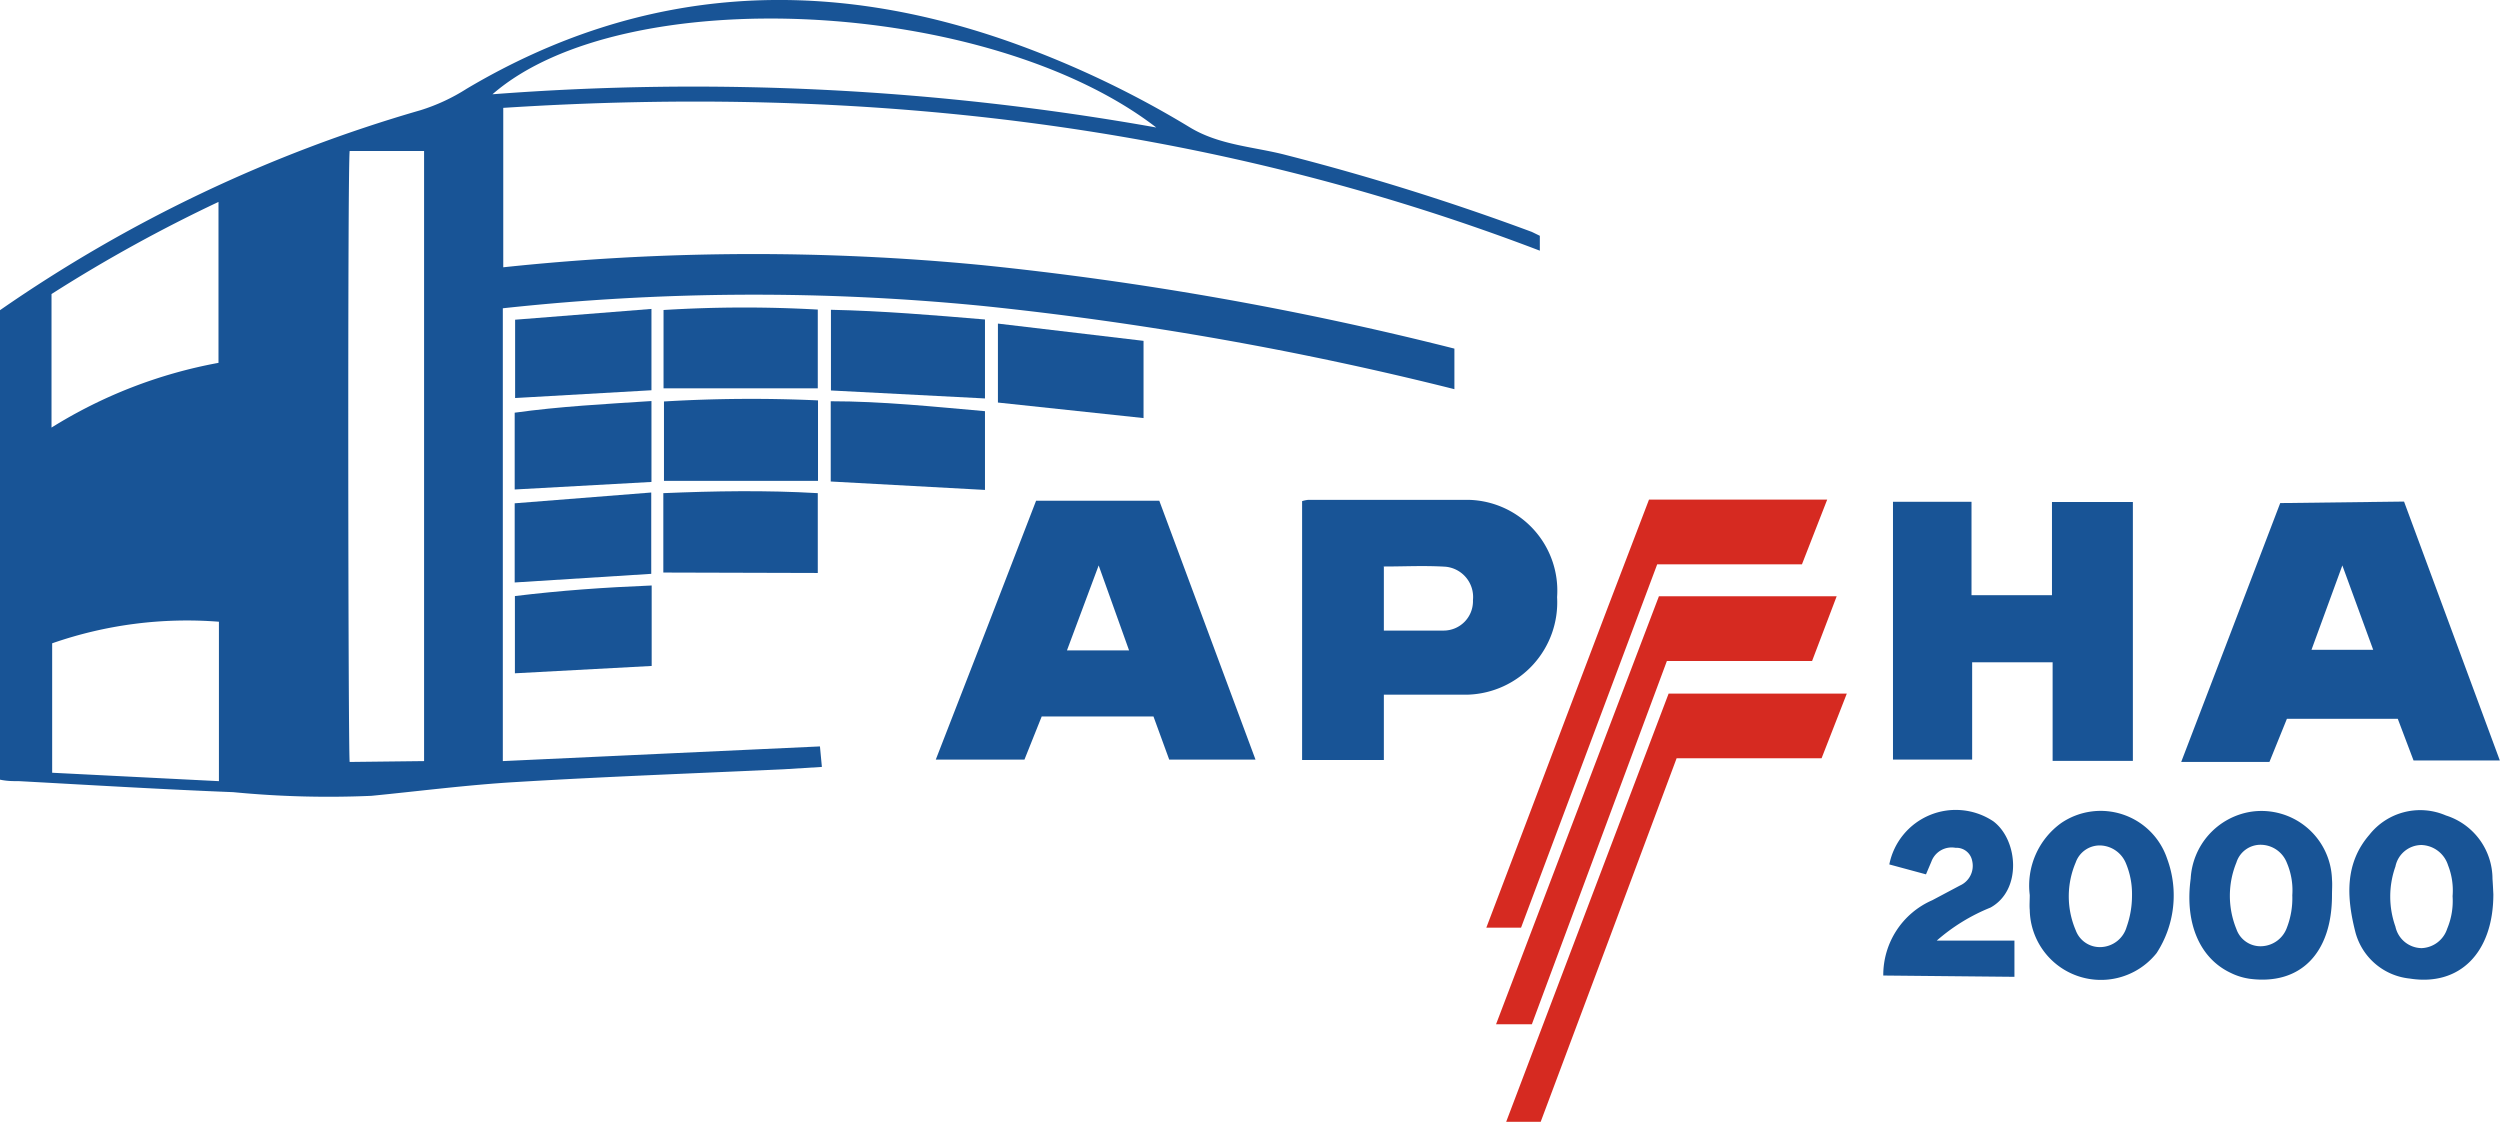<svg xmlns="http://www.w3.org/2000/svg" width="40.88mm" height="18.34mm" viewBox="0 0 115.87 51.99"><title>Ресурс 5</title><g id="340ffa1e-d94f-4582-95f0-142607fd37e2" data-name="Слой 2"><g id="d1687bf9-a53f-4bcf-8672-560f30f90c6a" data-name="Слой 1"><path d="M23.3,35.28,38,34.6l.09.95-1.78.11c-4.13.19-8.25.34-12.38.59-2.24.13-4.48.42-6.72.64a45.76,45.76,0,0,1-6.41-.17c-3.31-.13-6.62-.33-9.92-.51-.29,0-.57,0-.89-.07V14.38A66.51,66.51,0,0,1,19.48,5.11a8.86,8.86,0,0,0,2.15-1C29.79-.73,38.32-1.14,47.14,2.06a45.32,45.32,0,0,1,8,3.84c1.38.84,3,.9,4.48,1.29A113.31,113.31,0,0,1,71,10.75l.37.18v.69C55.85,5.69,39.8,3.94,23.32,5v7.39a109.91,109.91,0,0,1,22.21-.1,152.13,152.13,0,0,1,21.88,3.87v1.88a155.42,155.42,0,0,0-21.88-3.86,108,108,0,0,0-22.23.11Zm-3.65,0V7H16.2c-.1.87-.07,27.78,0,28.32ZM53.59,5.91c-7.78-6-24.7-6.83-30.77-1.54A122.3,122.3,0,0,1,53.59,5.91ZM10.14,28.82a19,19,0,0,0-7.73,1v6l7.73.39Zm-7.76-9a22.17,22.17,0,0,1,7.74-3V9.36a69.58,69.58,0,0,0-7.74,4.27Z" fill="#185496"/><path d="M111.43,23.25c1.48,4,2.94,7.94,4.44,12h-4l-.73-1.93H106l-.81,2H101.1c1.54-4,3.06-8,4.59-12ZM110,30.12l-1.43-3.91-1.43,3.91Z" fill="#185496"/><path d="M53.46,33.21H48.28l-.8,2H43.37c1.56-4,3.11-8,4.65-12h5.71l4.46,12h-4Zm-2.54-7-1.47,3.94h2.88Z" fill="#185496"/><path d="M95.14,30.7H91.41v4.51H87.74V23.26h3.64v4.33h3.73V23.27h3.75v12H95.14Z" fill="#185496"/><path d="M64.14,35.23H60.35v-12a1.36,1.36,0,0,1,.29-.06c2.47,0,4.94,0,7.41,0a4.21,4.21,0,0,1,4.12,4.51,4.28,4.28,0,0,1-4.12,4.52c-1.28,0-2.56,0-3.91,0Zm0-9v3c.95,0,1.86,0,2.76,0a1.36,1.36,0,0,0,1.37-1.41A1.41,1.41,0,0,0,67,26.27C66,26.21,65.12,26.26,64.15,26.26Z" fill="#185496"/><path d="M76.81,26.16,70.5,43H68.89c2.53-6.64,5-13.23,7.54-19.84h8.26l-1.17,3Z" fill="#d62a21"/><path d="M71.41,52h-1.6l7.53-19.85H85.6l-1.17,3H77.71Q74.56,43.6,71.41,52Z" fill="#d62a21"/><path d="M76.89,27.64h8.24l-1.14,3H77.26L71,47.48H69.34Z" fill="#d62a21"/><path d="M115.57,41.45c0,2.71-1.56,4.28-3.88,3.91a2.91,2.91,0,0,1-2.53-2.21c-.39-1.56-.48-3.13.66-4.45a3,3,0,0,1,3.55-.9,3.09,3.09,0,0,1,2.16,2.94C115.55,41,115.56,41.27,115.57,41.45Zm-1.89.09a3.18,3.18,0,0,0-.21-1.43,1.34,1.34,0,0,0-1.23-.94,1.24,1.24,0,0,0-1.21,1,4.15,4.15,0,0,0,0,2.78,1.26,1.26,0,0,0,1.21,1,1.3,1.3,0,0,0,1.19-.9A3.34,3.34,0,0,0,113.68,41.54Z" fill="#185496"/><path d="M94.08,41.49a3.57,3.57,0,0,1,1.46-3.34,3.25,3.25,0,0,1,4.91,1.66,4.9,4.9,0,0,1-.49,4.37,3.3,3.3,0,0,1-5.88-2C94.06,42,94.08,41.73,94.08,41.49Zm4.74,0A3.67,3.67,0,0,0,98.53,40a1.33,1.33,0,0,0-1.19-.81,1.18,1.18,0,0,0-1.13.79,4,4,0,0,0,0,3.14,1.19,1.19,0,0,0,1.2.78,1.29,1.29,0,0,0,1.16-.93A4.34,4.34,0,0,0,98.82,41.51Z" fill="#185496"/><path d="M108.09,41.5c0,2.68-1.46,4.18-3.82,3.87a2.93,2.93,0,0,1-.87-.27c-1.45-.68-2.14-2.32-1.86-4.37a3.32,3.32,0,0,1,2.78-3.1,3.27,3.27,0,0,1,3.77,3.14C108.11,41,108.09,41.25,108.09,41.5Zm-1.84,0A3.24,3.24,0,0,0,106,40a1.31,1.31,0,0,0-1.17-.84,1.17,1.17,0,0,0-1.17.82,4.08,4.08,0,0,0,0,3.09,1.18,1.18,0,0,0,1.2.79A1.3,1.3,0,0,0,106,43,3.79,3.79,0,0,0,106.25,41.49Z" fill="#185496"/><path d="M87.29,45.22a3.78,3.78,0,0,1,2.27-3.49l1.28-.68a1,1,0,0,0,.57-1.15.74.74,0,0,0-.77-.6,1,1,0,0,0-1.12.64l-.25.59-1.7-.46a3.14,3.14,0,0,1,4.82-2c1.15.86,1.34,3.19-.13,4a8.74,8.74,0,0,0-2.49,1.53h3.6v1.68Z" fill="#185496"/><path d="M37.91,18.56v3.73H30.77V18.61A67.89,67.89,0,0,1,37.91,18.56Z" fill="#185496"/><path d="M37.9,14.35V18H30.75V14.37A60.91,60.91,0,0,1,37.9,14.35Z" fill="#185496"/><path d="M30.74,26.54V22.86c2.38-.1,4.75-.14,7.16,0v3.7Z" fill="#185496"/><path d="M38.51,18.1V14.36c2.39.05,4.75.25,7.14.45v3.66Z" fill="#185496"/><path d="M38.5,22.32V18.6c2.39,0,4.75.25,7.15.46v3.65Z" fill="#185496"/><path d="M53,19.38l-6.75-.72V15l6.75.8Z" fill="#185496"/><path d="M23.85,23.33l6.33-.5V26.6L23.85,27Z" fill="#185496"/><path d="M23.87,14.82l6.32-.5v3.77l-6.32.36Z" fill="#185496"/><path d="M23.85,22.69V19.13c2.08-.29,4.19-.4,6.34-.54v3.75Z" fill="#185496"/><path d="M30.2,27.14v3.73l-6.34.34V27.63C26,27.37,28,27.23,30.2,27.14Z" fill="#185496"/></g></g></svg>